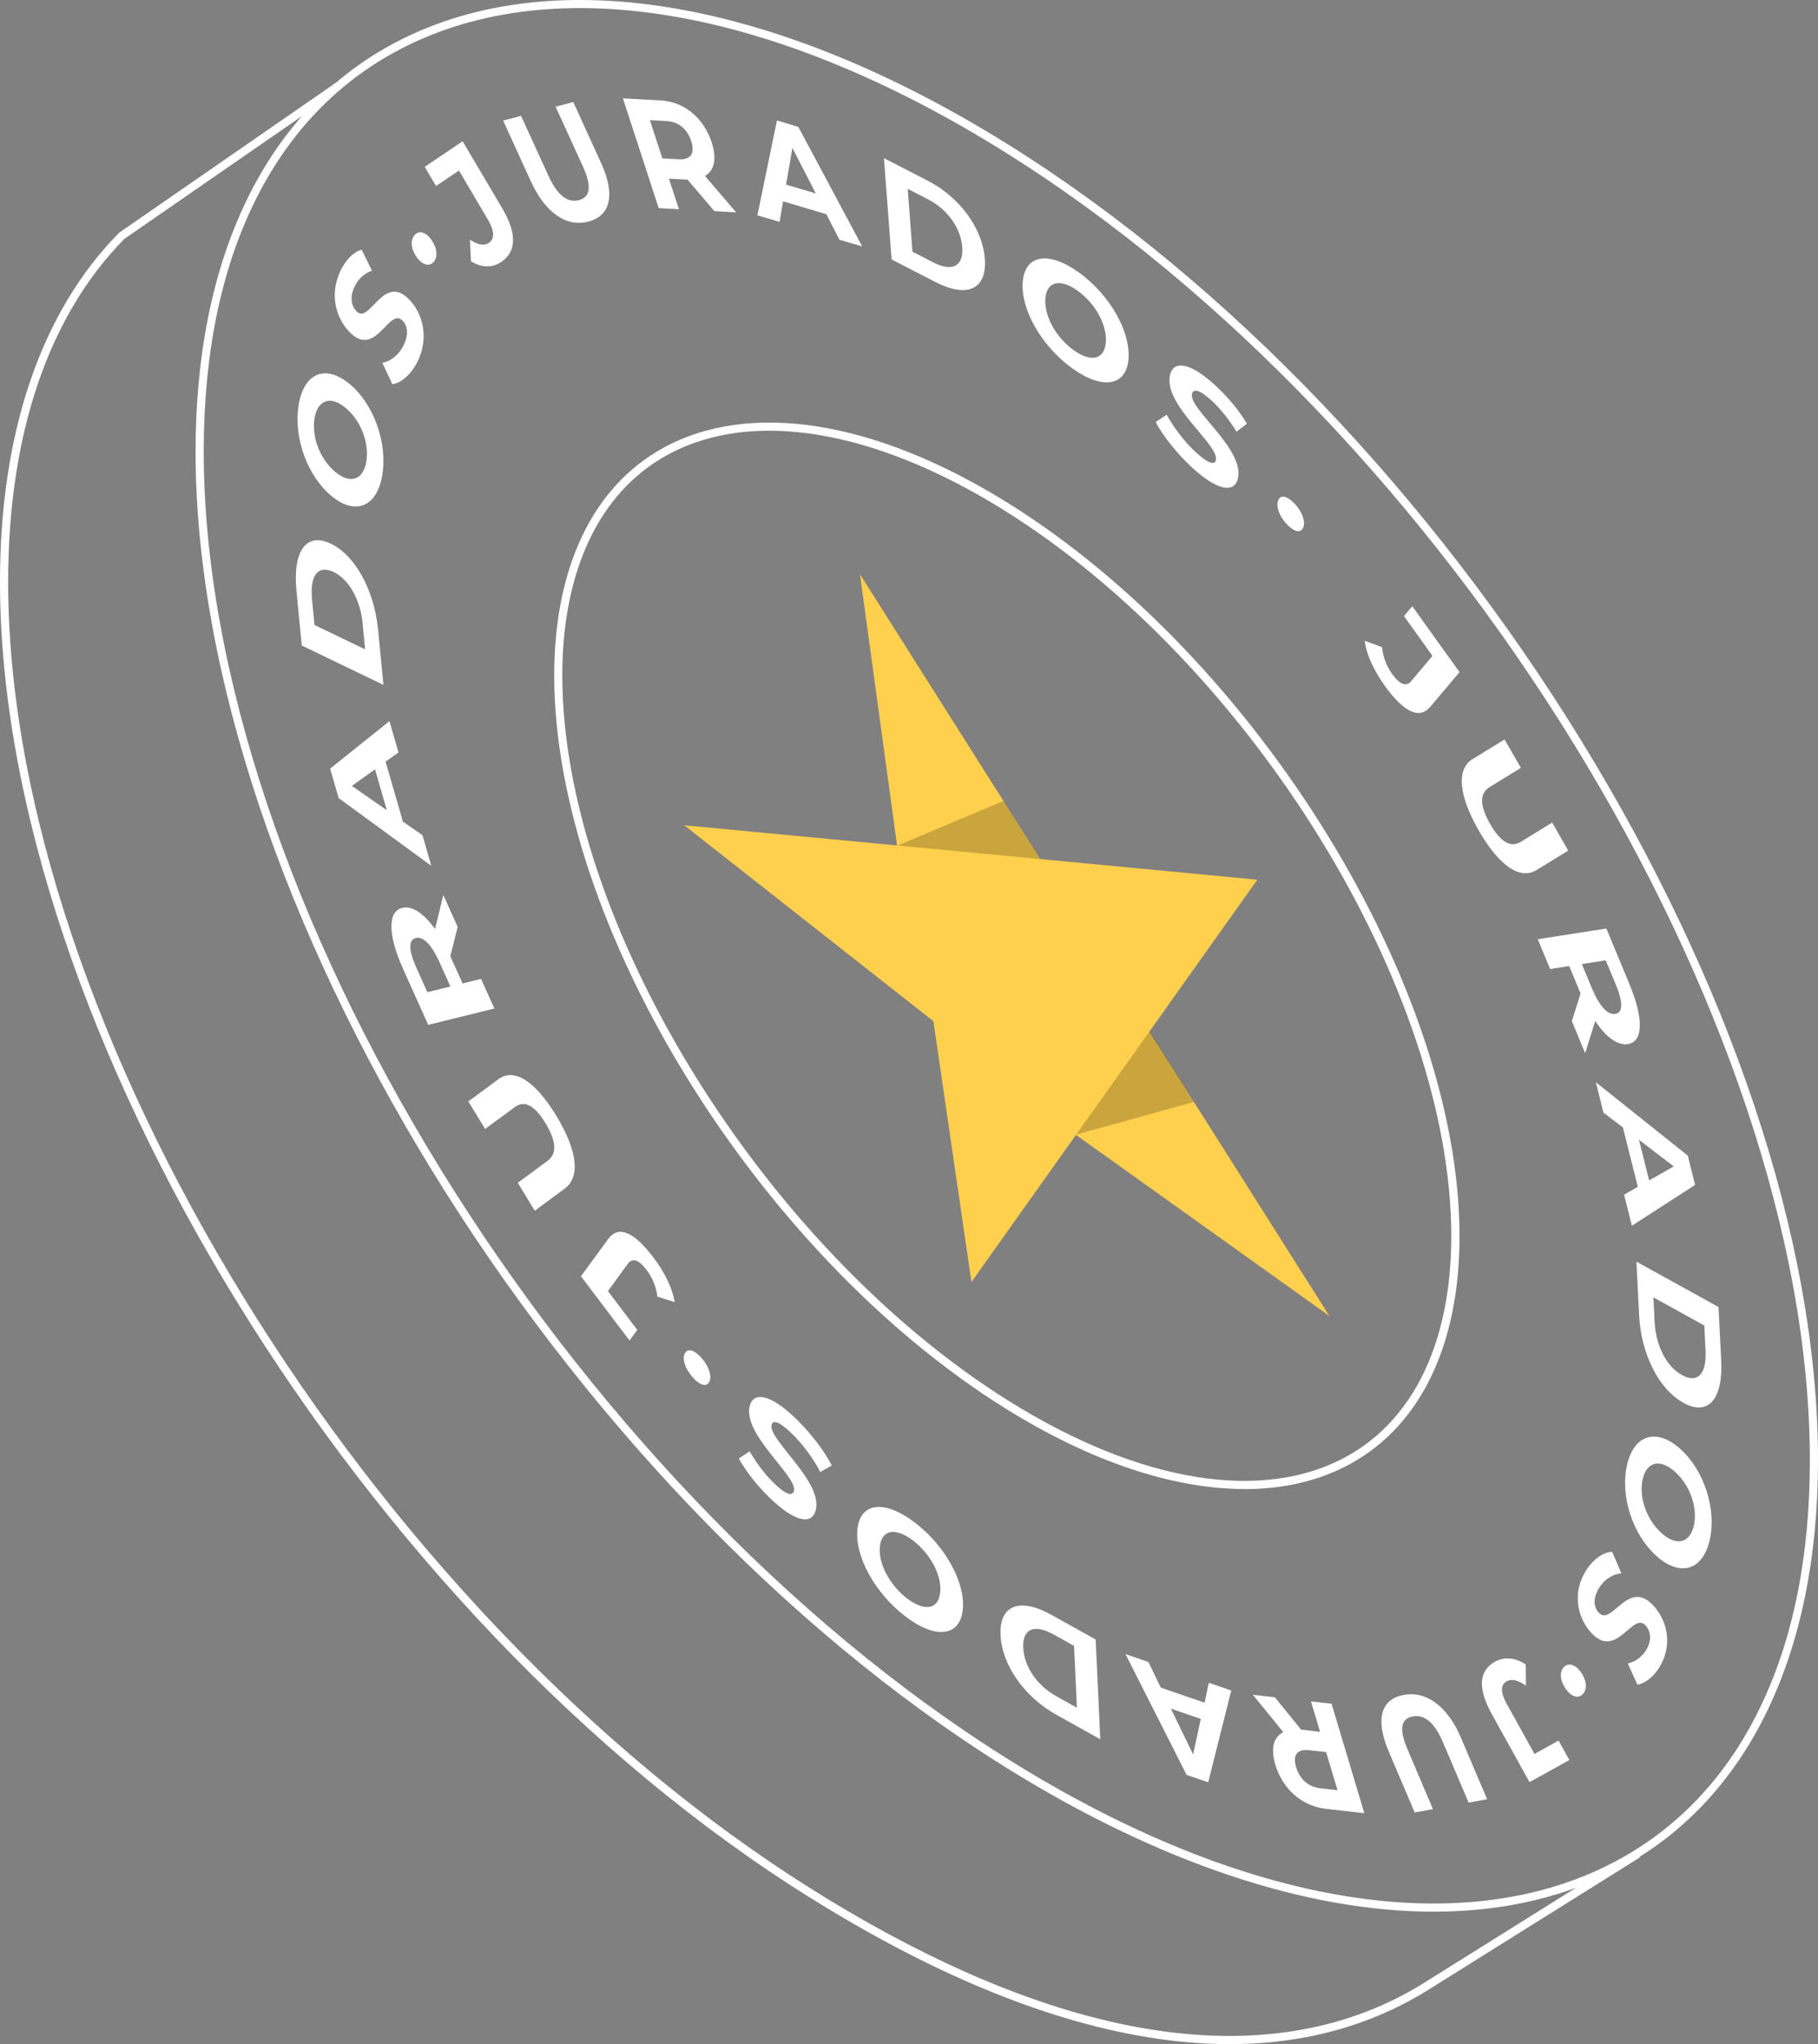 <?xml version="1.0" encoding="UTF-8"?><svg id="Capa_2" xmlns="http://www.w3.org/2000/svg" viewBox="0 0 223.09 250.77"><rect x="0" y="0" width="223.09" height="250.77" fill="#808080" stroke="none"/><g id="Capa_5"><g><g><path d="M150.9,250.77c-14.99,0-32.42-6.04-51.61-18.04C44.54,198.52,0,126.14,0,71.37,0,53.02,5.06,38.21,14.63,28.54L41.23,10.14l.57,.82L15.27,29.3C5.96,38.72,1,53.29,1,71.37c0,54.46,44.33,126.47,98.81,160.51,30.65,19.16,56.7,23.01,75.31,11.14l25.6-16.02,.53,.85-25.6,16.02c-7.23,4.6-15.53,6.9-24.76,6.9Z" fill="#fff"/><path d="M175.93,234.52c-15.65,0-33.83-6.03-52.65-17.79C68.54,182.52,24,110.14,24,55.37c0-23.58,8.43-41.25,23.75-49.74C66.81-4.93,94.54-.5,123.81,17.79c54.74,34.21,99.28,106.59,99.28,161.36,0,23.58-8.43,41.25-23.75,49.73-6.81,3.77-14.72,5.64-23.41,5.64Zm-52.12-18.64c28.96,18.09,56.31,22.51,75.05,12.13,7.34-4.07,13.07-10.24,17.03-18.34,4.12-8.41,6.2-18.68,6.2-30.52,0-54.46-44.33-126.47-98.81-160.51C94.32,.54,66.97-3.88,48.23,6.51c-7.34,4.07-13.07,10.24-17.03,18.34-4.12,8.41-6.2,18.68-6.2,30.52,0,54.46,44.33,126.47,98.81,160.51Z" fill="#fff"/><path d="M152.71,182.67c-8.75,0-18.91-3.37-29.42-9.94-30.48-19.05-55.28-59.36-55.28-89.87,0-13.22,4.72-23.11,13.3-27.87,10.65-5.91,26.15-3.43,42.51,6.8,30.48,19.05,55.28,59.36,55.28,89.87,0,13.22-4.72,23.11-13.3,27.87-3.8,2.11-8.23,3.15-13.08,3.15ZM94.4,52.84c-4.69,0-8.95,1-12.61,3.03-8.25,4.57-12.79,14.16-12.79,26.99,0,30.2,24.59,70.13,54.81,89.02,16.04,10.02,31.17,12.49,41.49,6.77,8.25-4.57,12.79-14.16,12.79-26.99,0-30.2-24.59-70.13-54.81-89.02-10.36-6.47-20.34-9.8-28.89-9.8Z" fill="#fff"/><polygon points="163.13 161.44 129 137.06 111.34 112.95 105.53 70.45 163.13 161.44" fill="#ffd04d"/><path d="M125.97,140.78c.38,.04,20.54-5.6,20.54-5.6l-9.62-15.41-10.92,21.01Z" opacity=".21"/><path d="M103.76,106.46c.24-.17,19.38-8.2,19.38-8.2l9.57,15.16-28.95-6.95Z" opacity=".21"/><polygon points="119.21 157.27 154.29 107.92 83.96 101.24 114.54 125.28 119.21 157.27" fill="#ffd04d"/></g><g><path d="M167.46,78.61l2.13,.78c.14,1.23,.53,2.31,1.25,3.3,.93,1.29,1.72,1.6,2.32,.88l2.62-3.11-3.5-4.88,1.02-1.21,5.8,8.08-3.57,4.24c-1.36,1.62-3.27,.68-5.62-2.59-1.34-1.87-2.24-3.85-2.45-5.48Z" fill="#fff"/><path d="M180.73,93.11l3.9-2.39,2,3.48-3.84,2.36c-1.32,.81-1.15,2.39,.05,4.5,1.22,2.13,2.47,3.02,3.79,2.21l3.84-2.36,1.97,3.44-3.9,2.39c-2.05,1.26-4.63-.59-7.09-4.87-2.45-4.28-2.77-7.51-.73-8.77Z" fill="#fff"/><path d="M192.88,125.28l1.08-3.41-.08-.18-1.32-3.18-2.34,.37-1.52-3.66,8.42-1.31,2.84,6.84c1.75,4.22,1.69,7.04-.2,7.34-1.26,.2-2.69-.86-4.01-2.84l-1.23,3.96-1.63-3.93Zm5.4-4.49l-1.24-2.98-2.93,.46,1.24,2.98c.93,2.23,1.95,3.28,2.86,3.13,.93-.14,1-1.36,.07-3.59Z" fill="#fff"/><path d="M200.98,145.6l-1.83-7.29-2.39-1.82-.93-3.72,11.28,9,.9,3.59-7.76,5.01-.96-3.81,1.69-.96Zm1.39-.79l3.02-1.72-4.27-3.26,1.25,4.98Z" fill="#fff"/><path d="M210.88,160.33l.33,6.57c.24,4.73-1.58,6.88-4.63,5.2-3.05-1.68-5.2-6.02-5.44-10.75l-.33-6.57,10.07,5.56Zm-7.83,1.9c.15,2.87,1.44,5.41,3.36,6.47,1.93,1.06,3.03-.16,2.88-3.03l-.15-3.06-6.25-3.45,.15,3.06Z" fill="#fff"/><path d="M206.19,177.75c2.92,2.62,4.46,7.34,3.62,11.13-.84,3.77-3.62,4.63-6.55,2-2.93-2.63-4.46-7.36-3.61-11.12,.85-3.79,3.63-4.62,6.55-2Zm-2.31,10.32c1.87,1.68,3.5,1.21,3.98-.93s-.44-4.9-2.31-6.58c-1.87-1.68-3.51-1.21-3.98,.93s.44,4.9,2.31,6.58Z" fill="#fff"/><path d="M197.83,190.37l1.13,2.64c-1.01,.08-2.09,.73-2.75,1.82-.75,1.23-.65,2.24-.1,2.92,1.67,2.08,3.72-4.59,7.05-.47,1.52,1.89,2.03,4.69,.47,7.25-.69,1.13-1.67,1.96-2.7,2.14l-1.18-2.59c.98-.25,1.74-.83,2.23-1.62,.75-1.23,.58-2.28,.02-2.98-1.65-2.04-3.71,4.6-6.99,.53-1.5-1.85-2.01-4.69-.44-7.26,.87-1.43,2.17-2.35,3.27-2.38Z" fill="#fff"/><path d="M194.07,205.25c.68,1.03,.69,2.08,.12,2.62-.59,.55-1.43,.27-2.11-.76s-.72-2.09-.13-2.64c.57-.54,1.44-.25,2.12,.78Z" fill="#fff"/><path d="M187.23,204.21l.02,2.59c-.98-.69-1.75-.88-2.35-.55-.78,.43-.79,1.38,0,2.79l3.4,6.13,2.96-1.64,1.32,2.39-4.89,2.71-4.63-8.35c-1.76-3.18-1.58-5.33,.4-6.43,1.13-.63,2.49-.52,3.78,.36Z" fill="#fff"/><path d="M179.3,213.24l3.19,7.49-2.27,.41-3.14-7.38c-1.08-2.54-2.34-3.45-3.72-3.19-1.39,.25-1.74,1.45-.66,3.99l3.14,7.38-2.24,.41-3.19-7.49c-1.68-3.94-.95-6.42,1.84-6.93,2.79-.51,5.37,1.37,7.05,5.3Z" fill="#fff"/><path d="M156.44,208.22l3.23,3.98h.12l2.2,.26-1.12-3.74,2.53,.29,4.02,13.43-4.72-.54c-2.92-.33-5.3-2.4-6.2-5.41-.6-2.01-.22-3.4,.98-3.99l-3.74-4.59,2.71,.31Zm5.63,11.17l2.06,.23-1.4-4.68-2.06-.23c-1.54-.17-2.06,.62-1.62,2.08,.44,1.48,1.48,2.43,3.02,2.6Z" fill="#fff"/><path d="M142.43,207.03l5.38,1.85,.53-2.44,2.75,.95-2.83,11.26-2.65-.91-7.5-14.82,2.81,.97,1.52,3.14Zm1.25,2.58l2.73,5.62,.94-4.36-3.67-1.26Z" fill="#fff"/><path d="M135.02,213.37l-5.4-3.01c-3.89-2.17-6.67-6.07-6.84-9.78-.17-3.71,2.38-4.63,6.27-2.46l5.4,3.01,.57,12.23Zm-5.73-12.85c-2.36-1.32-3.84-.73-3.73,1.61,.11,2.34,1.72,4.66,4.08,5.97l2.51,1.4-.35-7.59-2.51-1.4Z" fill="#fff"/><path d="M118.14,197.52c-.37,3.28-3.38,3.6-7.1,.73-3.71-2.86-6.19-7.39-5.82-10.69,.37-3.3,3.39-3.59,7.1-.73,3.73,2.87,6.19,7.41,5.82,10.69Zm-10.16-7.83c-.24,2.1,1.19,4.75,3.3,6.38,2.11,1.63,3.86,1.41,4.09-.68,.24-2.1-1.19-4.75-3.3-6.38-2.11-1.63-3.86-1.41-4.09,.68Z" fill="#fff"/><path d="M102.06,179.79l-1.4,.79c-.78-1.53-2.09-3.34-3.46-4.68-1.56-1.53-2.33-1.72-2.51-1.13-.54,1.79,6.46,7.05,5.38,10.61-.49,1.63-2.47,1.45-5.71-1.72-1.43-1.4-2.81-3.13-3.7-4.73l1.33-.88c.9,1.54,1.92,2.86,2.93,3.85,1.56,1.53,2.31,1.63,2.5,1.03,.54-1.77-6.46-7.04-5.39-10.56,.49-1.6,2.48-1.42,5.74,1.77,1.81,1.77,3.49,4.01,4.3,5.66Z" fill="#fff"/><path d="M87.04,169.51c-.35,.7-1.21,.42-2.07-.58-.89-1.02-1.28-2.18-.94-2.88,.35-.7,1.2-.45,2.08,.57,.87,1,1.28,2.19,.93,2.89Z" fill="#fff"/><path d="M82.79,159.74l-2.11-.66c-.18-1.25-.61-2.32-1.34-3.29-.95-1.26-1.73-1.52-2.3-.75l-2.44,3.35,3.6,4.76-.95,1.3-5.96-7.88,3.33-4.56c1.27-1.74,3.17-.91,5.58,2.28,1.38,1.82,2.33,3.79,2.59,5.44Z" fill="#fff"/><path d="M69.32,145.8l-3.7,2.73-2.08-3.43,3.64-2.68c1.25-.92,1.03-2.53-.23-4.61-1.27-2.09-2.52-2.92-3.78-1.99l-3.64,2.68-2.06-3.38,3.7-2.73c1.94-1.43,4.53,.27,7.09,4.48,2.56,4.21,3,7.5,1.05,8.93Z" fill="#fff"/><path d="M56.16,113.72l-.9,3.59,.08,.18,1.43,3.16,2.26-.56,1.64,3.63-8.12,2.01-3.06-6.8c-1.89-4.19-1.95-7.1-.13-7.55,1.22-.3,2.65,.67,4.02,2.59l1.02-4.17,1.76,3.9Zm-5.05,5.04l1.33,2.96,2.83-.7-1.33-2.96c-1-2.22-2.04-3.21-2.92-2.99-.89,.22-.91,1.47,.09,3.69Z" fill="#fff"/><path d="M47.32,93.45l2.12,7.34,2.4,1.67,1.08,3.75-11.36-8.3-1.05-3.62,7.28-5.82,1.11,3.84-1.59,1.13Zm-1.3,.93l-2.84,2.03,4.29,2.99-1.45-5.02Z" fill="#fff"/><path d="M37.03,79.19l-.65-6.73c-.47-4.85,1.19-7.22,4.22-5.76s5.33,5.74,5.8,10.59l.65,6.73-10.02-4.83Zm7.48-2.65c-.28-2.94-1.66-5.44-3.58-6.37-1.92-.92-2.92,.43-2.64,3.37l.3,3.13,6.21,2.99-.3-3.13Z" fill="#fff"/><path d="M40.69,60.86c-2.96-2.44-4.68-7.15-4.05-11.13,.63-3.96,3.26-5.09,6.23-2.65,2.97,2.45,4.68,7.17,4.05,11.13-.63,3.97-3.28,5.08-6.23,2.65Zm1.71-10.83c-1.89-1.56-3.45-.93-3.81,1.31-.36,2.25,.67,5,2.56,6.56,1.89,1.56,3.45,.93,3.81-1.31,.36-2.25-.67-5-2.56-6.56Z" fill="#fff"/><path d="M48.14,47.13l-1.22-2.62c.98-.17,1.99-.93,2.58-2.1,.67-1.33,.53-2.36-.04-3.01-1.72-1.99-3.39,5.03-6.81,1.07-1.56-1.81-2.19-4.65-.79-7.41,.62-1.22,1.52-2.15,2.52-2.43l1.26,2.57c-.94,.34-1.65,1-2.08,1.86-.67,1.33-.46,2.39,.12,3.06,1.69,1.96,3.38-5.04,6.76-1.13,1.54,1.78,2.17,4.65,.77,7.42-.78,1.54-2,2.59-3.06,2.72Z" fill="#fff"/><path d="M51.11,31.51c-.7-1-.77-2.08-.23-2.68,.54-.61,1.38-.38,2.08,.62,.7,1,.79,2.09,.24,2.7-.53,.59-1.39,.37-2.1-.64Z" fill="#fff"/><path d="M57.79,32.06l-.12-2.65c.98,.63,1.74,.78,2.31,.39,.74-.5,.71-1.47-.11-2.86l-3.55-6.02-2.81,1.9-1.39-2.35,4.65-3.14,4.85,8.21c1.85,3.13,1.76,5.34-.13,6.61-1.07,.72-2.41,.71-3.69-.09Z" fill="#fff"/><path d="M65.14,22.24l-3.4-7.45,2.2-.58,3.35,7.33c1.15,2.53,2.42,3.36,3.75,3.01,1.35-.35,1.64-1.6,.49-4.13l-3.35-7.33,2.17-.57,3.4,7.45c1.79,3.91,1.17,6.5-1.53,7.21-2.7,.71-5.3-1.04-7.08-4.95Z" fill="#fff"/><path d="M87.66,25.9l-3.29-3.86h-.12l-2.16-.12,1.22,3.75-2.48-.14-4.39-13.46,4.64,.25c2.86,.16,5.26,2.12,6.25,5.14,.66,2.02,.33,3.46-.82,4.13l3.82,4.46-2.66-.15Zm-5.89-11.05l-2.02-.11,1.53,4.69,2.02,.11c1.52,.08,1.99-.76,1.52-2.22-.48-1.48-1.53-2.39-3.05-2.47Z" fill="#fff"/><path d="M101.41,26.28l-5.32-1.58-.43,2.52-2.72-.8,2.4-11.64,2.62,.78,7.84,14.67-2.79-.82-1.6-3.12Zm-1.31-2.56l-2.86-5.57-.78,4.5,3.64,1.08Z" fill="#fff"/><path d="M108.47,19.4l5.38,2.77c3.88,2,6.72,5.81,7,9.58,.28,3.77-2.19,4.85-6.06,2.85l-5.38-2.77-.94-12.43Zm6.01,12.77c2.35,1.21,3.78,.53,3.6-1.85-.18-2.38-1.83-4.65-4.18-5.86l-2.51-1.29,.58,7.71,2.51,1.29Z" fill="#fff"/><path d="M125.5,34.6c.26-3.36,3.19-3.86,6.94-1.14,3.73,2.71,6.3,7.19,6.04,10.56-.26,3.38-3.21,3.84-6.94,1.14-3.74-2.72-6.3-7.2-6.04-10.56Zm10.2,7.41c.17-2.15-1.31-4.78-3.43-6.32-2.12-1.54-3.82-1.22-3.99,.92-.17,2.15,1.31,4.78,3.43,6.32,2.12,1.54,3.82,1.22,3.99-.92Z" fill="#fff"/><path d="M141.82,51.77l1.35-.89c.82,1.51,2.15,3.29,3.54,4.57,1.58,1.47,2.34,1.61,2.49,1,.47-1.86-6.55-6.82-5.61-10.5,.43-1.69,2.37-1.62,5.65,1.43,1.45,1.35,2.85,3.02,3.77,4.6l-1.27,.98c-.94-1.52-1.97-2.8-2.99-3.75-1.58-1.47-2.32-1.53-2.48-.9-.47,1.83,6.55,6.8,5.62,10.45-.42,1.66-2.38,1.59-5.68-1.47-1.83-1.7-3.55-3.88-4.4-5.52Z" fill="#fff"/><path d="M156.85,61.36c.31-.73,1.16-.5,2.05,.47,.9,.98,1.33,2.15,1.02,2.89-.31,.74-1.15,.53-2.05-.45-.89-.97-1.33-2.16-1.01-2.9Z" fill="#fff"/></g></g></g></svg>